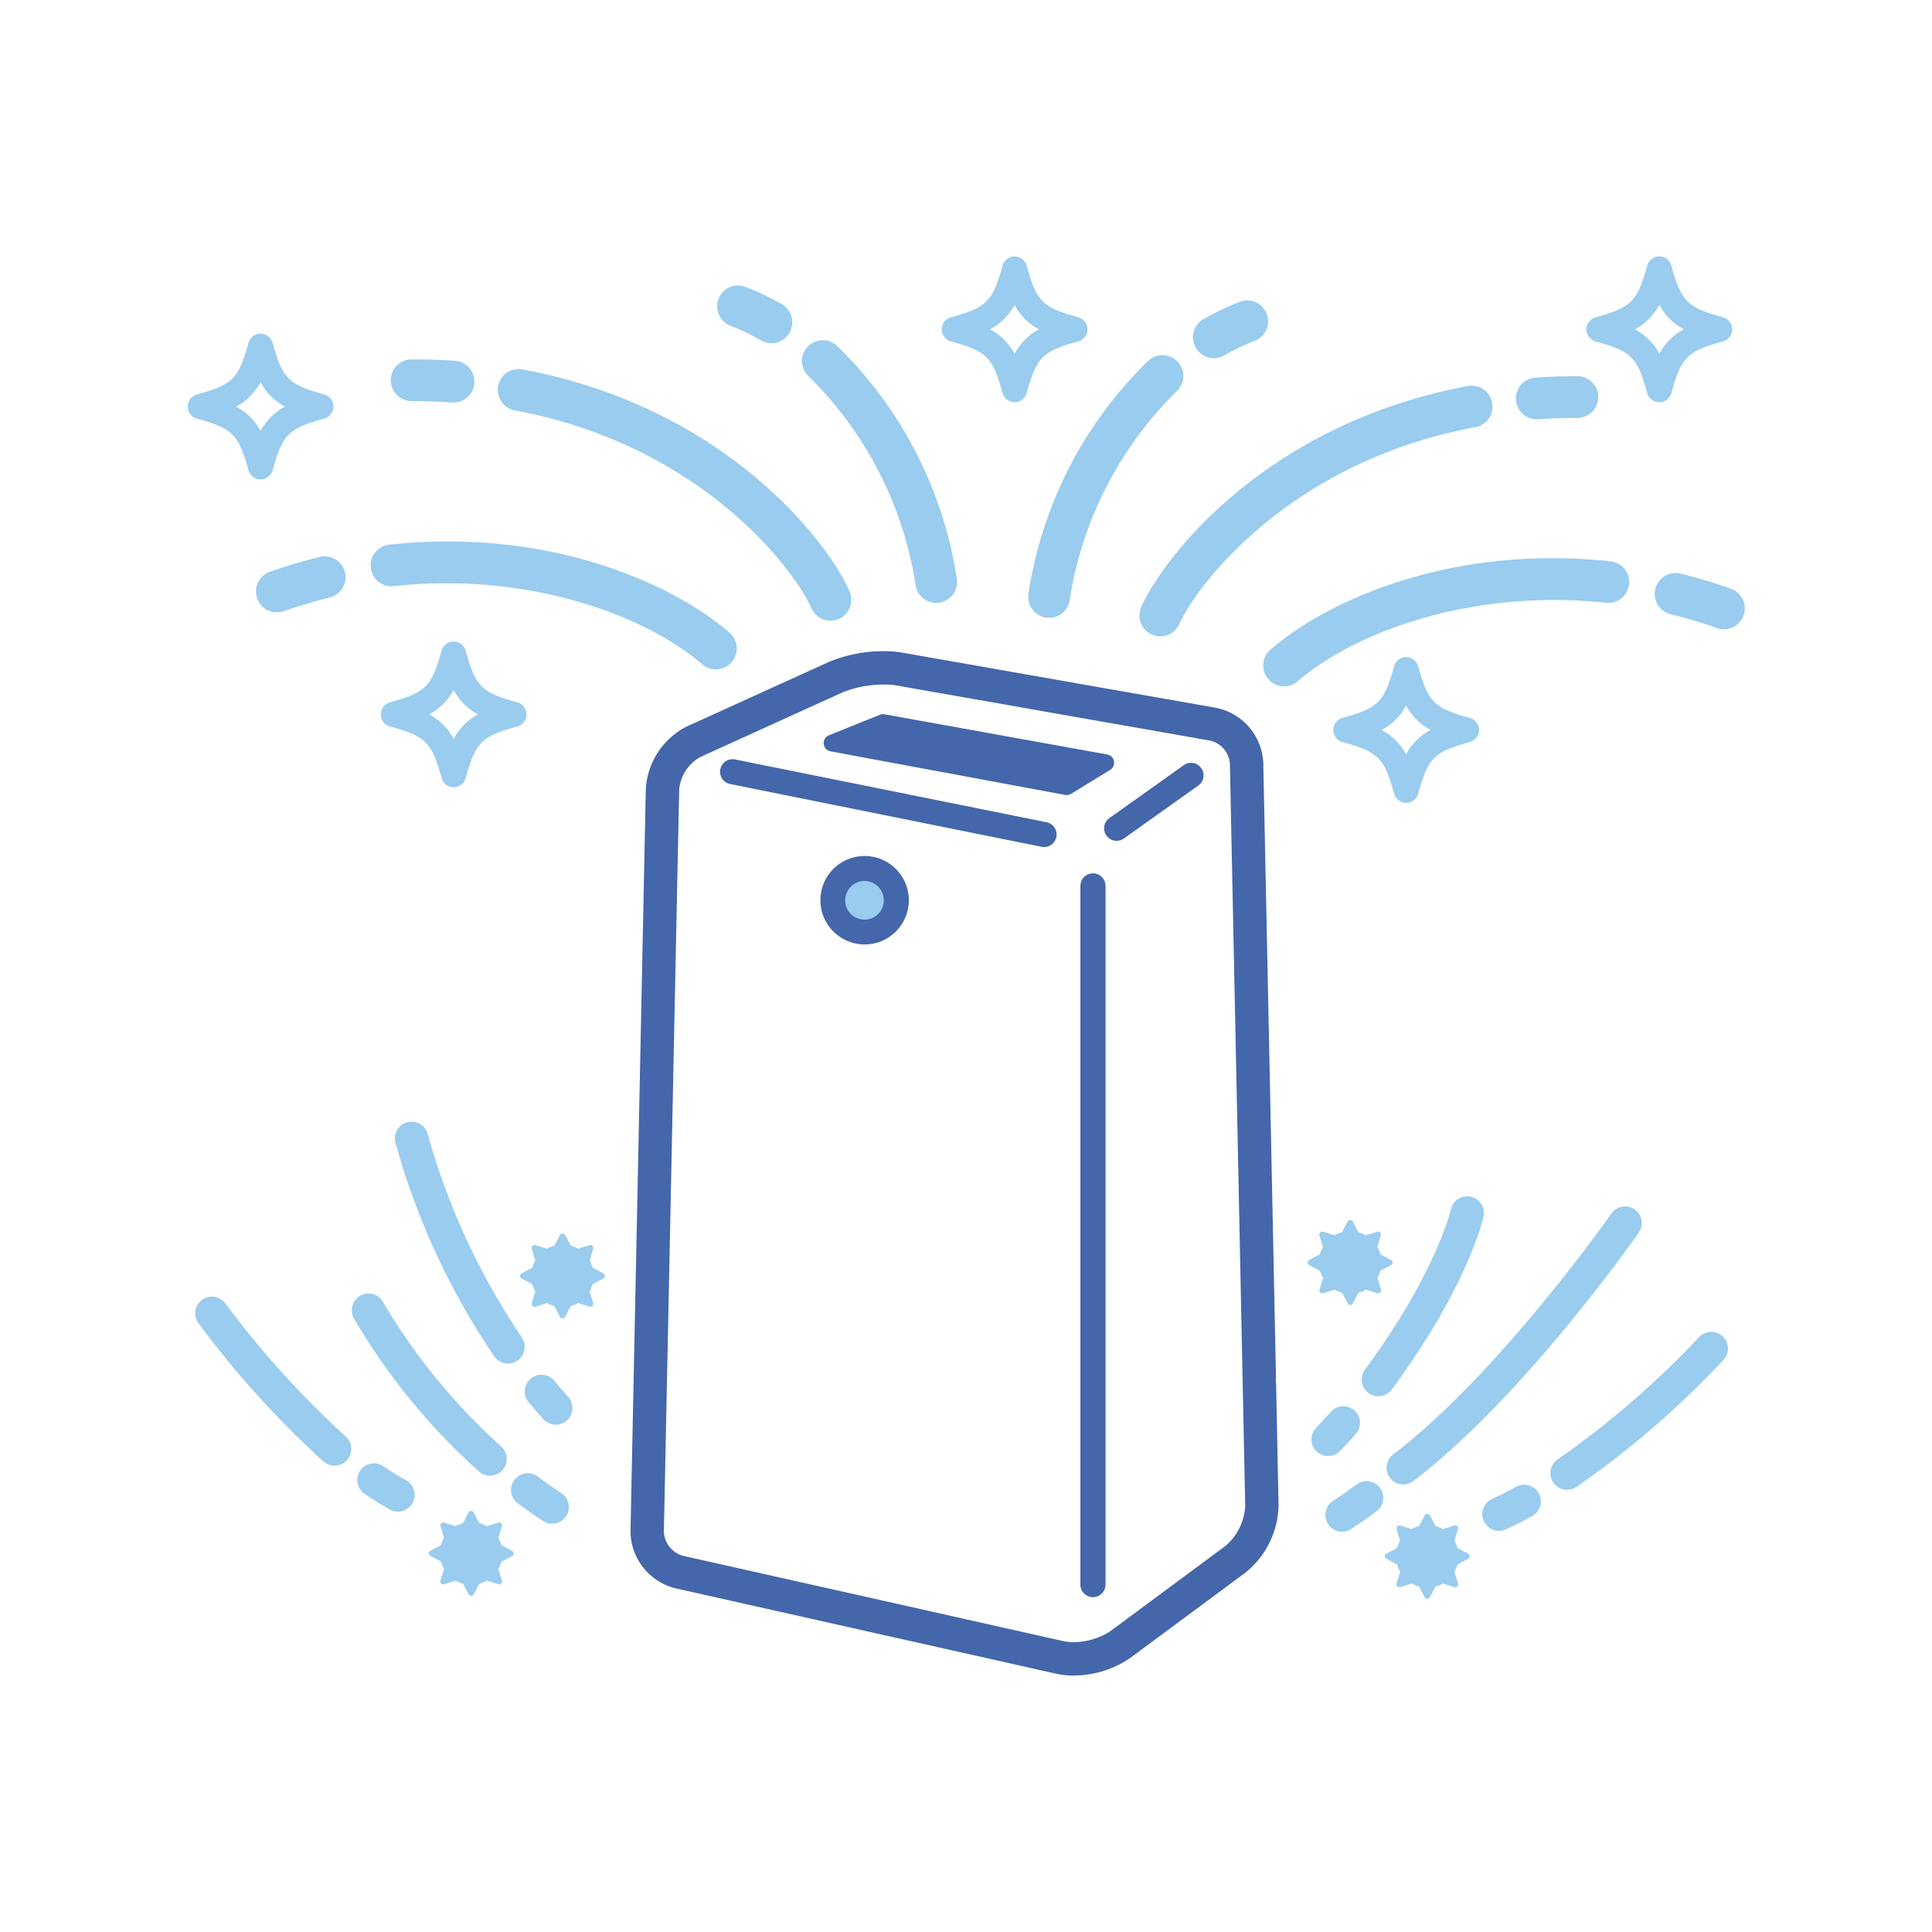 <svg xmlns="http://www.w3.org/2000/svg" viewBox="0 0 100 100"><defs><style>.a{fill:#46a;}.b{fill:#9ce;}</style></defs><path class="a" d="M66.056,71.882a4.671,4.671,0,0,0-.029-.506h.019l-.658-31.882a3.047,3.047,0,0,0-2.451-2.858L46.689,33.778a5.4,5.4,0,0,0-.922-.073,7.4,7.4,0,0,0-2.859.553l-7.367,3.349a3.889,3.889,0,0,0-2.114,3.211l-.792,38.426a3.063,3.063,0,0,0,2.324,2.966l19.735,4.427a3.929,3.929,0,0,0,.851.088h0a5.219,5.219,0,0,0,2.925-.887l6.008-4.45a4.585,4.585,0,0,0,1.7-3.467ZM63.451,80l-6.008,4.45a3.556,3.556,0,0,1-1.9.547h0a2.224,2.224,0,0,1-.473-.046L35.337,80.525a1.36,1.36,0,0,1-.975-1.245l.792-38.427a2.151,2.151,0,0,1,1.1-1.673l7.367-3.349a5.83,5.83,0,0,1,2.144-.4,3.777,3.777,0,0,1,.623.046l16.248,2.857a1.325,1.325,0,0,1,1.023,1.193l.658,31.882v.007c0,.057.017.808.035,1.72l.1,4.819A2.927,2.927,0,0,1,63.451,80Z"/><path class="a" d="M61.294,39.591,57.4,42.359a.648.648,0,0,0,.751,1.055l3.893-2.768a.648.648,0,0,0-.751-1.055Z"/><path class="a" d="M54.17,42.56,38.047,39.31a.648.648,0,0,0-.256,1.271L53.914,43.83a.627.627,0,0,0,.129.013.648.648,0,0,0,.127-1.283Z"/><path class="a" d="M56.569,45.205a.648.648,0,0,0-.648.647V82.019a.648.648,0,1,0,1.3,0V45.852A.647.647,0,0,0,56.569,45.205Z"/><path class="a" d="M57.661,39.4a.433.433,0,0,0-.35-.348l-11.528-2.08a.434.434,0,0,0-.239.024l-2.637,1.062a.435.435,0,0,0,.083.831l12.141,2.256a.433.433,0,0,0,.08.007.438.438,0,0,0,.227-.064l2.023-1.237A.436.436,0,0,0,57.661,39.4Z"/><circle class="a" cx="44.752" cy="46.595" r="2.29"/><path class="b" d="M25.952,79.975a1.62,1.62,0,0,0-.158-.381L25.979,79a.153.153,0,0,0-.038-.152.151.151,0,0,0-.151-.038l-.6.185a1.576,1.576,0,0,0-.381-.157l-.29-.552a.151.151,0,0,0-.134-.081.15.15,0,0,0-.133.081l-.29.552a1.6,1.6,0,0,0-.382.157l-.595-.185A.151.151,0,0,0,22.8,79l.185.595a1.579,1.579,0,0,0-.158.381l-.552.29a.151.151,0,0,0,0,.268l.552.29a1.613,1.613,0,0,0,.158.381l-.185.6a.15.15,0,0,0,.144.2.174.174,0,0,0,.045-.006l.595-.186a1.606,1.606,0,0,0,.382.159l.29.551a.15.15,0,0,0,.133.081.151.151,0,0,0,.134-.081l.29-.551a1.62,1.62,0,0,0,.381-.158l.6.185a.163.163,0,0,0,.045.006h0a.148.148,0,0,0,.153-.151.145.145,0,0,0-.022-.078l-.174-.562a1.638,1.638,0,0,0,.158-.381l.551-.29a.151.151,0,0,0,0-.268Z"/><path class="b" d="M30.678,65.618a1.54,1.54,0,0,0-.158-.381l.185-.6a.153.153,0,0,0-.037-.152.155.155,0,0,0-.152-.037l-.595.185a1.638,1.638,0,0,0-.381-.158l-.29-.552a.158.158,0,0,0-.268,0l-.29.552a1.62,1.62,0,0,0-.381.158l-.595-.185a.151.151,0,0,0-.19.189l.185.6a1.62,1.62,0,0,0-.158.381l-.551.29a.151.151,0,0,0,0,.268l.551.289a1.645,1.645,0,0,0,.158.382l-.185.595a.153.153,0,0,0,.038.152.15.15,0,0,0,.107.044.141.141,0,0,0,.045-.007l.595-.185a1.62,1.62,0,0,0,.381.158l.29.552a.151.151,0,0,0,.268,0l.29-.552a1.638,1.638,0,0,0,.381-.158l.595.185a.141.141,0,0,0,.045.007h0a.157.157,0,0,0,.153-.151.151.151,0,0,0-.022-.079l-.175-.561a1.563,1.563,0,0,0,.158-.382l.552-.289a.152.152,0,0,0,.081-.134.15.15,0,0,0-.081-.134Z"/><path class="b" d="M16.547,28.828c-.863.213-1.729.47-2.572.767a1.08,1.08,0,0,0,.358,2.1,1.091,1.091,0,0,0,.358-.061c.778-.273,1.576-.512,2.372-.708a1.079,1.079,0,1,0-.516-2.1Z"/><path class="b" d="M20.173,28.189a1.08,1.08,0,1,0,.232,2.147c6.914-.746,12.991,1.5,15.945,4.048a1.079,1.079,0,0,0,1.411-1.633C34.7,30.1,28.252,27.318,20.173,28.189Z"/><path class="b" d="M21.341,20.763c.7,0,1.39.024,2.066.07l.074,0a1.08,1.08,0,0,0,.072-2.157c-.724-.049-1.468-.074-2.212-.074a1.08,1.08,0,1,0,0,2.159Z"/><path class="b" d="M27.045,19.119a1.079,1.079,0,1,0-.4,2.122c9.907,1.852,14.614,8.519,15.333,10.2a1.08,1.08,0,1,0,1.986-.847C42.967,28.253,37.711,21.112,27.045,19.119Z"/><path class="b" d="M37.814,16.862a11.176,11.176,0,0,1,1.575.756,1.067,1.067,0,0,0,.539.145,1.08,1.08,0,0,0,.542-2.014,13.374,13.374,0,0,0-1.881-.9,1.079,1.079,0,0,0-.775,2.015Z"/><path class="b" d="M41.806,17.945a1.079,1.079,0,0,0,.043,1.526,19.252,19.252,0,0,1,5.538,10.785,1.079,1.079,0,0,0,1.07.948,1.2,1.2,0,0,0,.133-.008,1.08,1.08,0,0,0,.94-1.2,21.26,21.26,0,0,0-6.2-12.091A1.08,1.08,0,0,0,41.806,17.945Z"/><path class="b" d="M89.561,30.458c-.843-.3-1.709-.554-2.572-.767a1.08,1.08,0,0,0-.516,2.1c.8.2,1.594.434,2.372.707a1.08,1.08,0,1,0,.716-2.037Z"/><path class="b" d="M83.132,31.2a1.079,1.079,0,1,0,.231-2.146c-8.079-.871-14.524,1.913-17.588,4.561a1.08,1.08,0,1,0,1.412,1.634C70.14,32.7,76.217,30.455,83.132,31.2Z"/><path class="b" d="M79.537,21.7c.025,0,.049,0,.074,0,.675-.046,1.37-.069,2.066-.069a1.08,1.08,0,0,0,0-2.159c-.745,0-1.489.025-2.212.074a1.08,1.08,0,0,0,.072,2.157Z"/><path class="b" d="M77.232,20.845a1.078,1.078,0,0,0-1.259-.863c-10.667,1.994-15.922,9.134-16.922,11.479a1.08,1.08,0,0,0,1.986.847c.718-1.684,5.426-8.352,15.332-10.2A1.08,1.08,0,0,0,77.232,20.845Z"/><path class="b" d="M62.831,18.541a1.069,1.069,0,0,0,.539-.146,11.288,11.288,0,0,1,1.575-.756,1.079,1.079,0,0,0-.775-2.015,13.378,13.378,0,0,0-1.881.9,1.08,1.08,0,0,0,.542,2.015Z"/><path class="b" d="M60.953,18.722a1.079,1.079,0,0,0-1.525-.043,21.243,21.243,0,0,0-6.2,12.091,1.08,1.08,0,0,0,.94,1.2,1.2,1.2,0,0,0,.133.008,1.08,1.08,0,0,0,1.07-.948A19.249,19.249,0,0,1,60.91,20.248,1.079,1.079,0,0,0,60.953,18.722Z"/><path class="b" d="M28.694,71.472a.864.864,0,0,0-1.333,1.1c.248.3.51.605.778.9a.864.864,0,0,0,1.287-1.152C29.173,72.041,28.926,71.754,28.694,71.472Z"/><path class="b" d="M21.1,58.082a.864.864,0,0,0-.636,1.042A37.337,37.337,0,0,0,25.581,70.2a.865.865,0,0,0,.715.377.853.853,0,0,0,.485-.15.864.864,0,0,0,.228-1.2,36.214,36.214,0,0,1-4.866-10.509A.864.864,0,0,0,21.1,58.082Z"/><path class="b" d="M29.034,77.271c-.406-.268-.811-.552-1.2-.845A.864.864,0,1,0,26.8,77.811c.419.313.852.616,1.285.9a.864.864,0,1,0,.951-1.442Z"/><path class="b" d="M24.8,76.169a.864.864,0,0,0,1.157-1.283,31.741,31.741,0,0,1-6.114-7.461.864.864,0,1,0-1.52.821A32.887,32.887,0,0,0,24.8,76.169Z"/><path class="b" d="M21.035,76.632c-.387-.215-.784-.462-1.179-.732a.864.864,0,1,0-.974,1.427c.438.3.879.573,1.312.814a.864.864,0,0,0,.841-1.509Z"/><path class="b" d="M11.642,67.437a.864.864,0,0,0-1.4,1.009,49.187,49.187,0,0,0,6.5,7.2.864.864,0,0,0,1.144-1.3A48.266,48.266,0,0,1,11.642,67.437Z"/><path class="b" d="M69.365,75.1c.276-.286.549-.581.81-.876a.863.863,0,1,0-1.291-1.147c-.246.277-.5.555-.763.824a.864.864,0,0,0,1.244,1.2Z"/><path class="b" d="M70.832,72.1a.854.854,0,0,0,.511.168.864.864,0,0,0,.7-.352c3.951-5.368,4.718-8.827,4.749-8.972a.864.864,0,0,0-1.689-.362c-.007.033-.75,3.281-4.452,8.311A.864.864,0,0,0,70.832,72.1Z"/><path class="b" d="M70.19,76.853c-.392.292-.8.576-1.2.844a.864.864,0,0,0,.477,1.585.854.854,0,0,0,.474-.143c.434-.286.867-.589,1.286-.9a.864.864,0,1,0-1.033-1.384Z"/><path class="b" d="M84.606,62.6a.864.864,0,0,0-1.2.213c-.057.083-5.84,8.315-11.282,12.457a.864.864,0,1,0,1.046,1.375c5.655-4.305,11.41-12.5,11.652-12.843A.862.862,0,0,0,84.606,62.6Z"/><path class="b" d="M78.483,76.947c-.417.236-.833.449-1.235.631a.864.864,0,1,0,.712,1.574c.45-.2.913-.441,1.376-.7a.863.863,0,0,0-.853-1.5Z"/><path class="b" d="M87.944,69.211a46.407,46.407,0,0,1-7.342,6.34.864.864,0,0,0,.988,1.417,47.373,47.373,0,0,0,7.644-6.608.864.864,0,0,0-1.29-1.149Z"/><path class="b" d="M75.439,80.127a1.606,1.606,0,0,0-.159-.382l.186-.595a.151.151,0,0,0-.19-.189l-.595.185a1.62,1.62,0,0,0-.381-.158l-.29-.552a.158.158,0,0,0-.268,0l-.29.552a1.638,1.638,0,0,0-.381.158l-.595-.185a.151.151,0,0,0-.152.037.153.153,0,0,0-.038.152l.186.595a1.563,1.563,0,0,0-.158.382l-.552.29a.151.151,0,0,0,0,.267l.552.29a1.54,1.54,0,0,0,.158.381l-.186.6a.153.153,0,0,0,.145.2.141.141,0,0,0,.045-.007l.595-.185a1.638,1.638,0,0,0,.381.158l.29.552a.152.152,0,0,0,.268,0l.29-.552a1.62,1.62,0,0,0,.381-.158l.595.185a.141.141,0,0,0,.045.007.153.153,0,0,0,.145-.2l-.185-.6a1.62,1.62,0,0,0,.158-.381l.551-.29a.151.151,0,0,0,0-.267Z"/><path class="b" d="M68.484,66.153l-.185.595a.15.15,0,0,0,.038.152.147.147,0,0,0,.106.044.133.133,0,0,0,.045-.007l.6-.185a1.579,1.579,0,0,0,.381.158l.29.552a.151.151,0,0,0,.267,0l.29-.552a1.6,1.6,0,0,0,.382-.158l.595.185a.141.141,0,0,0,.045.007.15.15,0,0,0,.144-.2l-.185-.595a1.645,1.645,0,0,0,.158-.382L72,65.482a.151.151,0,0,0,0-.268l-.552-.29a1.62,1.62,0,0,0-.158-.381l.185-.6a.15.15,0,0,0-.037-.151.153.153,0,0,0-.152-.038l-.595.185a1.645,1.645,0,0,0-.382-.158l-.29-.551a.151.151,0,0,0-.267,0l-.291.552a1.63,1.63,0,0,0-.38.158l-.6-.185a.152.152,0,0,0-.189.189l.185.6a1.62,1.62,0,0,0-.158.381l-.552.29a.152.152,0,0,0,0,.268l.552.29A1.656,1.656,0,0,0,68.484,66.153Z"/><path class="b" d="M73.406,41.08c.514-1.859.814-2.158,2.672-2.672a.647.647,0,0,0,0-1.248c-1.858-.513-2.158-.813-2.672-2.672a.648.648,0,0,0-1.249,0c-.512,1.858-.812,2.157-2.67,2.671a.647.647,0,0,0,0,1.248c1.859.514,2.159.813,2.671,2.672a.648.648,0,0,0,1.249,0Zm-1.894-3.3a3,3,0,0,0,1.27-1.27,3,3,0,0,0,1.27,1.27,3,3,0,0,0-1.27,1.27A3,3,0,0,0,71.512,37.784Z"/><path class="b" d="M82.59,17.671c1.858.513,2.158.813,2.671,2.671a.647.647,0,0,0,1.248,0c.514-1.858.814-2.158,2.672-2.671a.648.648,0,0,0,0-1.249c-1.858-.513-2.158-.813-2.672-2.671a.647.647,0,0,0-1.248,0c-.513,1.858-.813,2.158-2.671,2.671a.648.648,0,0,0,0,1.249Zm3.3-1.895a3,3,0,0,0,1.27,1.27,3.01,3.01,0,0,0-1.27,1.27,3.01,3.01,0,0,0-1.27-1.27A3,3,0,0,0,85.885,15.776Z"/><path class="b" d="M55.812,17.671a.648.648,0,0,0,0-1.249c-1.858-.513-2.158-.813-2.671-2.671a.648.648,0,0,0-1.249,0c-.513,1.858-.813,2.158-2.671,2.671a.648.648,0,0,0,0,1.249c1.858.513,2.158.813,2.671,2.671a.648.648,0,0,0,1.249,0C53.654,18.484,53.954,18.184,55.812,17.671Zm-3.3.645a3.008,3.008,0,0,0-1.269-1.27,3,3,0,0,0,1.269-1.27,3,3,0,0,0,1.27,1.27A3.015,3.015,0,0,0,52.516,18.316Z"/><path class="b" d="M27.251,36.978a.649.649,0,0,0-.475-.625c-1.859-.513-2.158-.812-2.672-2.671a.648.648,0,0,0-1.249,0c-.513,1.859-.812,2.158-2.67,2.671a.648.648,0,0,0,0,1.249c1.859.513,2.158.813,2.671,2.671a.648.648,0,0,0,1.249,0c.514-1.859.813-2.159,2.672-2.672A.648.648,0,0,0,27.251,36.978Zm-3.771,1.27a3,3,0,0,0-1.27-1.27,3,3,0,0,0,1.27-1.27,3,3,0,0,0,1.27,1.27A3,3,0,0,0,23.48,38.248Z"/><path class="b" d="M12.863,24.339a.648.648,0,0,0,1.249,0c.513-1.859.813-2.159,2.671-2.672a.648.648,0,0,0,0-1.249c-1.858-.513-2.158-.813-2.671-2.671a.648.648,0,0,0-1.249,0c-.513,1.858-.813,2.158-2.671,2.671a.648.648,0,0,0,0,1.249C12.05,22.181,12.35,22.481,12.863,24.339Zm.625-4.565a3,3,0,0,0,1.269,1.27,3,3,0,0,0-1.269,1.27,3,3,0,0,0-1.27-1.27A3,3,0,0,0,13.488,19.774Z"/><path class="b" d="M44.752,45.6a1,1,0,1,0,.995,1A1,1,0,0,0,44.752,45.6Z"/></svg>